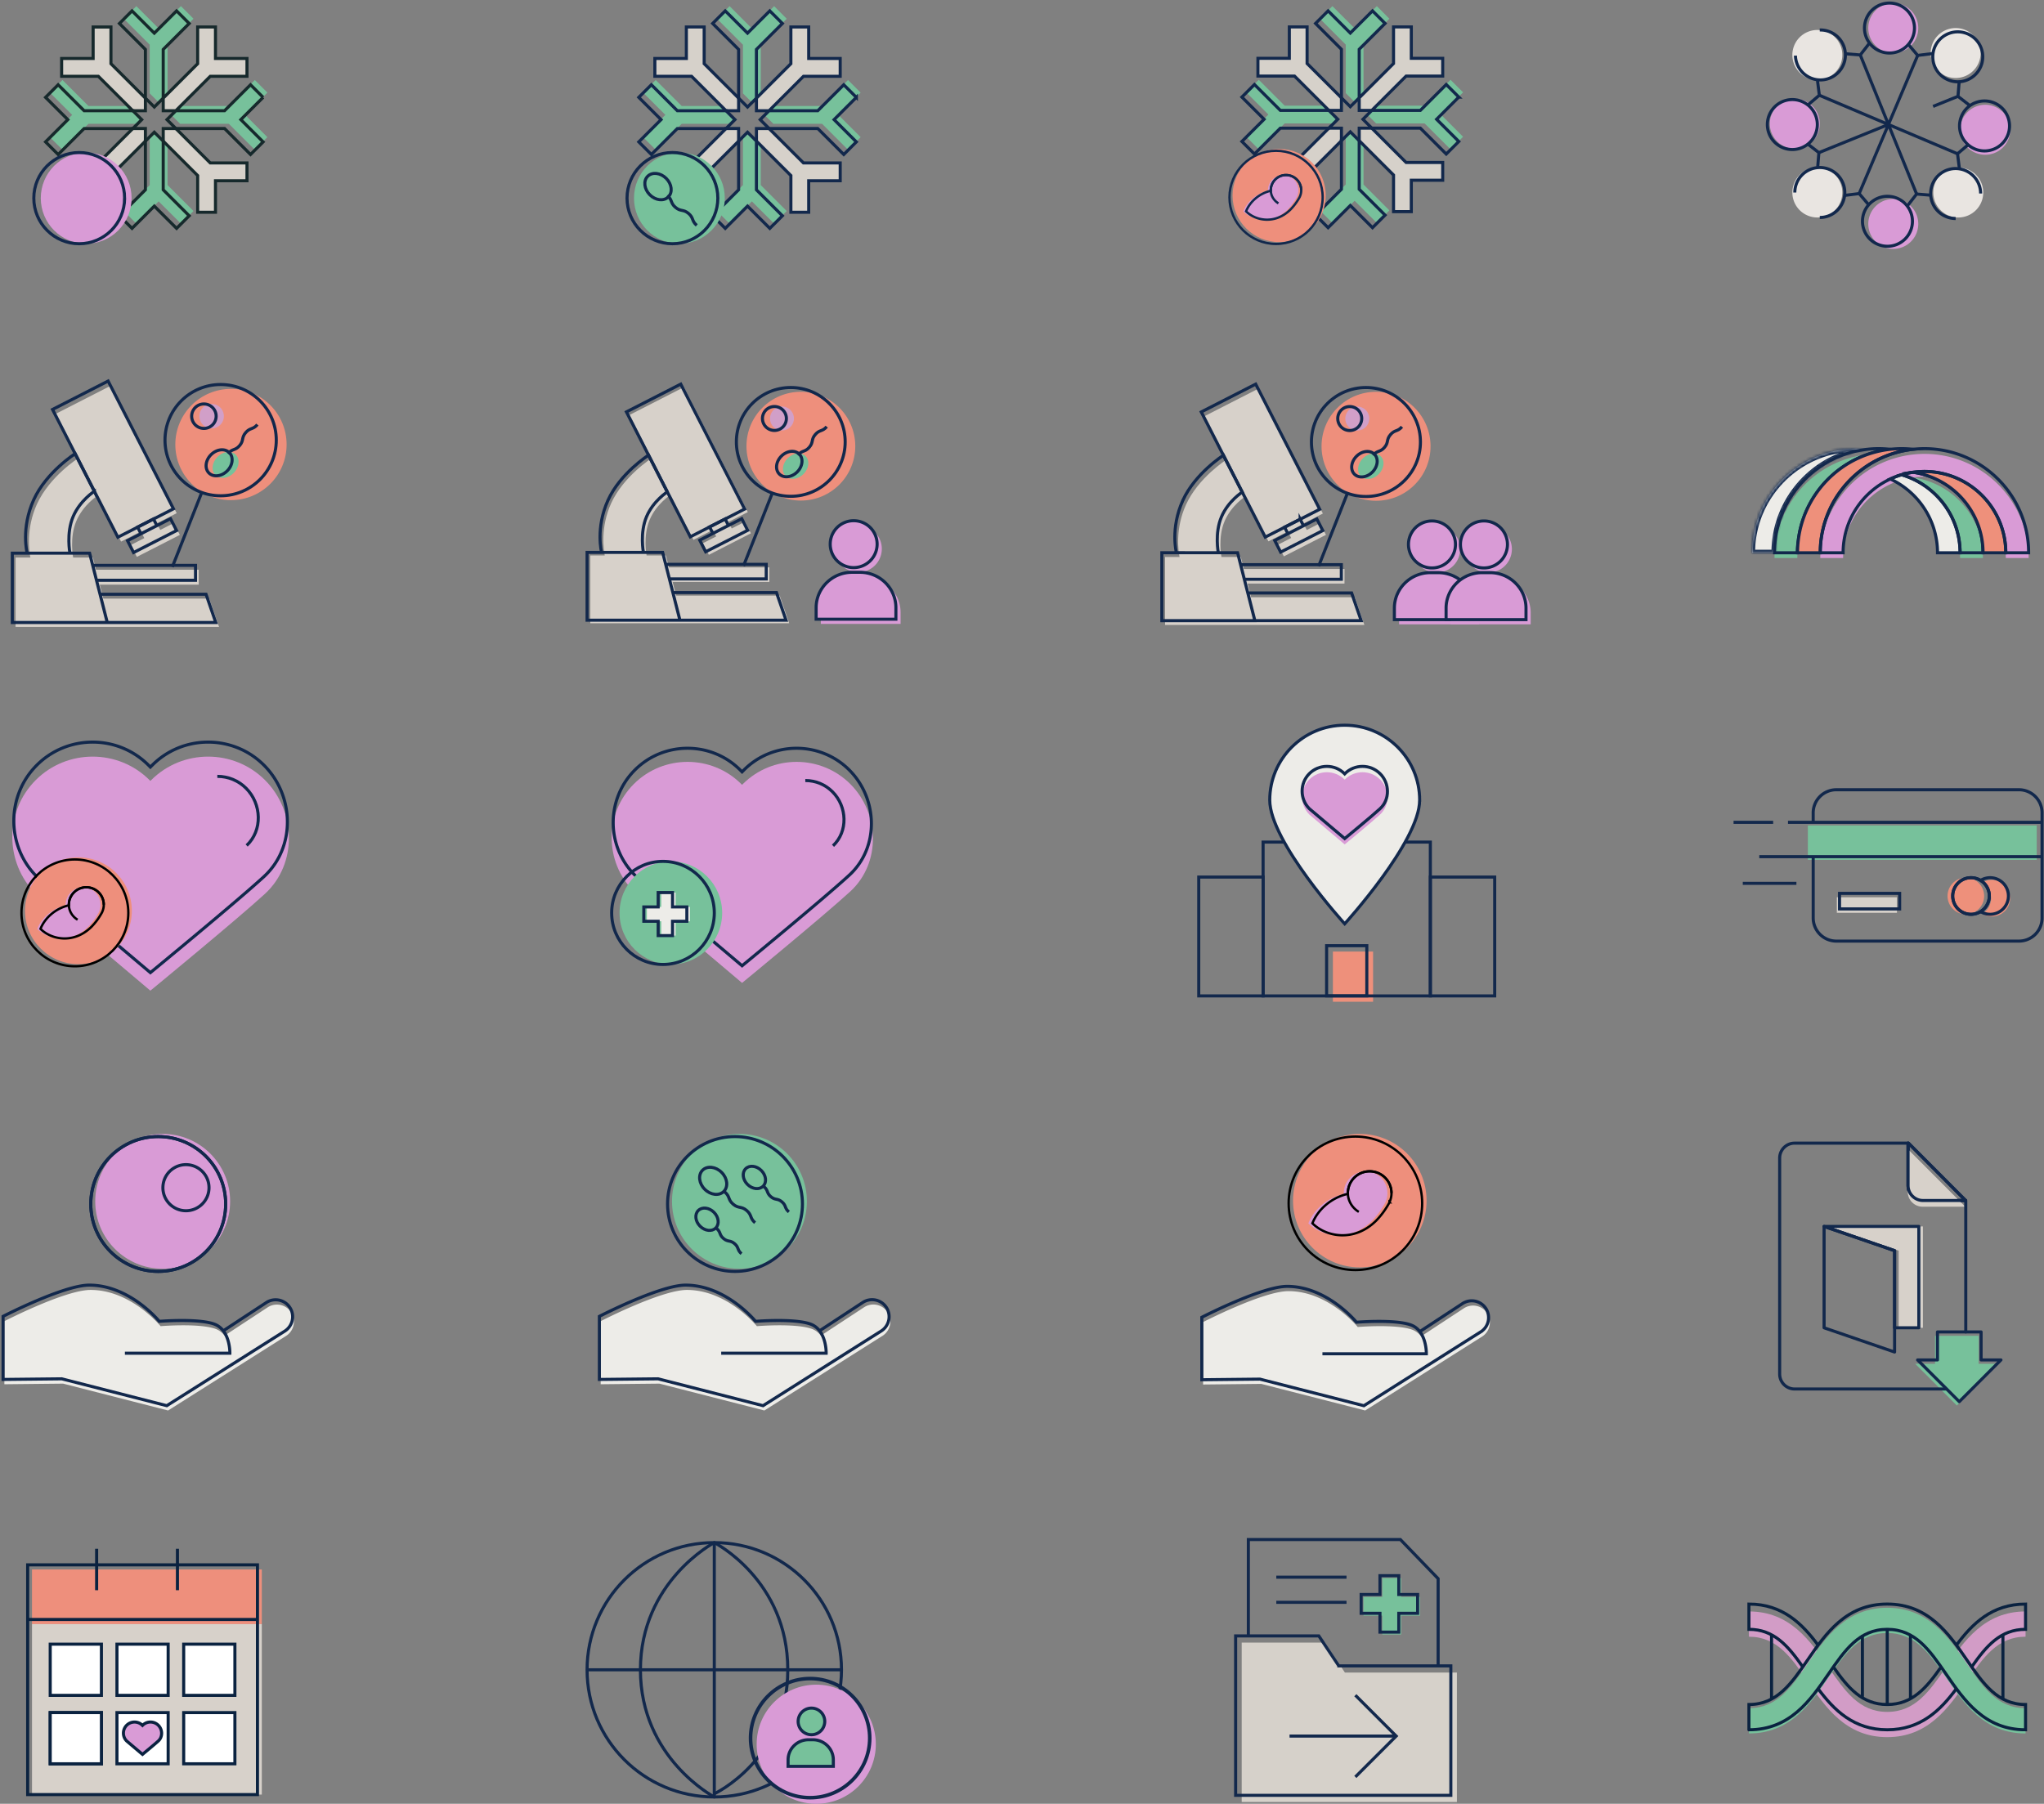 <svg xmlns="http://www.w3.org/2000/svg" width="665" height="587" fill="none">
  <rect width="100%" height="100%" fill="#808080" stroke="none"/>
  <path fill="#EE8F7C" d="M85.18 510.742H10.418v17.775H85.18v-17.775Z"/>
  <path fill="#D7D1CA" d="M85.18 528.516H10.418v55.48H85.18v-55.48Z"/>
  <path fill="#fff" stroke="#0A2240" stroke-miterlimit="10" d="M32.996 535.049h-16.66v16.66h16.66v-16.66ZM54.709 535.049h-16.66v16.66h16.66v-16.66ZM76.422 535.049h-16.66v16.66h16.66v-16.66ZM32.996 557.318h-16.66v16.661h16.66v-16.661Z"/>
  <path fill="#fff" stroke="#0A2240" stroke-miterlimit="10" d="M32.996 557.318h-16.66v16.661h16.66v-16.661ZM54.709 557.318h-16.66v16.661h16.66v-16.661ZM76.422 557.318h-16.66v16.661h16.66v-16.661Z"/>
  <path fill="#D99BD6" stroke="#0A2240" stroke-miterlimit="10" d="M51.507 561.445a3.623 3.623 0 0 0-5.11 0l-.04.038-.038-.038a3.624 3.624 0 0 0-5.11 0 3.624 3.624 0 0 0 0 5.11l5.149 4.354s3.908-3.212 5.15-4.354c1.462-1.345 1.405-3.705 0-5.11Z"/>
  <path stroke="#0A2240" stroke-miterlimit="10" d="M83.762 509.236H9v74.763h74.762v-74.763ZM31.44 504v13.488M57.727 504v13.488M9.436 527.012h74.762"/>
  <path fill="#D7D1CA" d="M68.092 194.807h-34.47l-1.157-4.552h32.197v-4.844h-33.43l-1.011-3.978h-6.423s-1.27-6.494 1.054-11.93c2.253-5.264 6.894-8.203 6.894-8.203l7.651 14.946 6.453-3.299 1.106 2.163-4.405 2.252 1.976 3.864 13.987-7.152-1.975-3.864-4.405 2.252-1.106-2.163L57.481 167l-21.258-41.578-18.084 9.246 7.363 14.401c-.033.02-9.399 5.989-13.487 14.998-3.66 8.066-2.514 15.502-2.138 17.365H5.072V204h66.192l-3.173-9.194.001.001Z"/>
  <path fill="#EE8F7C" d="M75.143 162.758c9.998 0 18.103-8.105 18.103-18.104 0-9.998-8.105-18.103-18.103-18.103-9.999 0-18.104 8.105-18.104 18.103 0 9.999 8.105 18.104 18.104 18.104Z"/>
  <path fill="#D19FC8" d="M68.854 139.416a3.978 3.978 0 1 0 0-7.957 3.978 3.978 0 0 0 0 7.957Z"/>
  <path fill="#75C29B" d="M76.03 153.927c1.83-1.83 2.135-4.493.681-5.947-1.454-1.454-4.116-1.149-5.946.681s-2.135 4.492-.68 5.947c1.453 1.454 4.116 1.149 5.946-.681Z"/>
  <path stroke="#12284C" stroke-miterlimit="10" d="m65.733 160.02-9.669 24.473M71.783 161.336c9.999 0 18.104-8.105 18.104-18.103 0-9.999-8.105-18.104-18.104-18.104-9.998 0-18.103 8.105-18.103 18.104 0 9.998 8.105 18.103 18.103 18.103Z"/>
  <path stroke="#12284C" stroke-miterlimit="10" d="M66.34 139.416a3.978 3.978 0 1 0 0-7.957 3.978 3.978 0 0 0 0 7.957ZM73.92 153.237c1.83-1.83 2.134-4.492.68-5.946-1.454-1.454-4.116-1.15-5.947.681-1.83 1.83-2.134 4.492-.68 5.946 1.454 1.454 4.116 1.149 5.946-.681Z"/>
  <path stroke="#12284C" stroke-miterlimit="10" d="M74.14 147.626c1.443-1.706 2.377-.919 3.82-2.625 1.444-1.705.513-2.494 1.958-4.202 1.445-1.708 2.38-.922 3.825-2.629M35.174 124l-18.084 9.246 21.258 41.579 18.085-9.246L35.174 124Z"/>
  <path stroke="#12284C" stroke-miterlimit="10" d="m49.938 168.88-5.178 2.647 1.106 2.164 5.178-2.647-1.106-2.164ZM55.475 168.791l-13.989 7.152 1.976 3.864 13.988-7.152-1.975-3.864ZM30.697 159.879l-6.244-12.233s-9.393 5.975-13.488 14.999c-4.231 9.325-2.131 17.363-2.131 17.363l13.915.004s-1.27-6.494 1.054-11.93c2.252-5.265 6.894-8.203 6.894-8.203ZM4 202.579v-22.567h25.149l5.74 22.567H4ZM30.182 183.988h33.43v4.843H31.394l-1.212-4.843ZM32.563 193.383H67.03l3.172 9.193H34.902l-2.339-9.193Z"/>
  <path fill="#77C19B" d="M54.508 30.39V14.547l8.445-8.449L58.856 2 51.61 9.245 44.36 2l-4.095 4.098 8.445 8.449V30.39l2.9 2.897 2.898-2.897ZM48.71 44.385v15.842l-8.446 8.448 4.096 4.1 7.247-7.246 7.25 7.245 4.096-4.099-8.446-8.448V47.193L50.2 43.027l-1.49 1.358ZM42.024 34.489H28.777L20.33 26.04l-4.101 4.099 7.247 7.246-7.247 7.248 4.1 4.099 8.448-8.446h15.844l1.489-1.36-4.086-4.438ZM86.999 30.142l-4.1-4.099-8.447 8.448H58.609l-2.898 2.898 2.898 2.898h15.843l8.448 8.448 4.099-4.099-7.248-7.247L87 30.142Z"/>
  <path fill="#D6D1CA" d="M43.203 41.826 32.002 53.03H20.053v5.798h10.25v10.248h5.799V57.128l11.2-11.203v-4.099h-4.099Z"/>
  <path stroke="#16292C" stroke-miterlimit="10" d="M43.203 41.826 32.002 53.03H20.053v5.798h10.25v10.248h5.799V57.128l11.2-11.203v-4.099h-4.099Z"/>
  <path fill="#D6D1CA" d="m53.105 45.925 11.203 11.203v11.945h5.796V58.825h10.25v-5.798H68.408l-11.202-11.2h-4.1v4.098Z"/>
  <path stroke="#16292C" stroke-miterlimit="10" d="m53.105 45.925 11.203 11.203v11.945h5.796V58.825h10.25v-5.798H68.408l-11.202-11.2h-4.1v4.098Z"/>
  <path fill="#D6D1CA" d="M47.302 31.931 36.099 20.728V8.784h-5.798v10.248H20.053v5.799H32l11.203 11.2h4.099V31.93Z"/>
  <path stroke="#16292C" stroke-miterlimit="10" d="M47.302 31.931 36.099 20.728V8.784h-5.798v10.248H20.053v5.799H32l11.203 11.2h4.099V31.93Z"/>
  <path fill="#D6D1CA" d="m57.205 36.03 11.203-11.202h11.944v-5.799H70.104V8.781h-5.797v11.95l-11.202 11.2v4.1h4.1Z"/>
  <path stroke="#16292C" stroke-miterlimit="10" d="m57.205 36.03 11.203-11.202h11.944v-5.799H70.104V8.781h-5.797v11.95l-11.202 11.2v4.1h4.1ZM53.1 31.93V16.089l8.445-8.448L57.45 3.54l-7.247 7.245-7.25-7.245-4.096 4.099 8.445 8.448v15.843l2.9 2.897 2.898-2.897ZM47.301 45.926v15.842l-8.446 8.448 4.097 4.1L50.2 67.07l7.25 7.245 4.096-4.099-8.446-8.448V45.926l-2.9-2.899-2.898 2.899ZM43.21 36.03H27.367l-8.448-8.448-4.099 4.1 7.245 7.246-7.245 7.247 4.099 4.1 8.448-8.447H43.21l2.898-2.9-2.898-2.897ZM85.606 31.68l-4.099-4.098-8.448 8.448H57.217l-2.899 2.898 2.899 2.898h15.842l8.448 8.448 4.1-4.099-7.248-7.247 7.247-7.247Z"/>
  <path fill="#D99BD6" d="M42.81 64.479c0 8.195-6.614 14.838-14.77 14.838-8.154 0-14.77-6.643-14.77-14.838 0-8.196 6.614-14.838 14.77-14.838 8.158 0 14.77 6.642 14.77 14.838Z"/>
  <path stroke="#12284C" stroke-miterlimit="10" d="M40.54 64.479c0 8.195-6.614 14.838-14.769 14.838C17.616 79.317 11 72.674 11 64.479c0-8.196 6.614-14.838 14.771-14.838s14.77 6.642 14.77 14.838Z"/>
  <path fill="#77C19B" d="M247.508 30.39V14.547l8.446-8.448L251.857 2l-7.247 7.245L237.36 2l-4.096 4.099 8.446 8.448V30.39l2.9 2.898 2.898-2.898ZM241.71 44.387V60.23l-8.446 8.448 4.097 4.099 7.247-7.245 7.25 7.245 4.096-4.1-8.446-8.447V47.195L243.2 43.03l-1.49 1.358ZM235.023 34.489h-13.247l-8.448-8.448-4.101 4.099 7.248 7.247-7.248 7.248 4.101 4.098 8.448-8.446h15.844l1.489-1.36-4.086-4.438ZM280 30.142l-4.099-4.099-8.448 8.448H251.61l-2.898 2.898 2.898 2.898h15.843l8.448 8.448L280 44.636l-7.248-7.247L280 30.142Z"/>
  <path fill="#D6D1CA" d="M236.204 41.826 225.001 53.03h-11.948v5.798h10.25v10.248h5.799V57.128l11.2-11.203v-4.099h-4.098Z"/>
  <path stroke="#12284C" stroke-miterlimit="10" d="M236.204 41.826 225.001 53.03h-11.948v5.798h10.25v10.248h5.799V57.128l11.2-11.203v-4.099h-4.098Z"/>
  <path fill="#D6D1CA" d="m246.105 45.925 11.203 11.204v11.945h5.796V58.825h10.251v-5.798h-11.948l-11.203-11.2h-4.099v4.098Z"/>
  <path stroke="#12284C" stroke-miterlimit="10" d="m246.105 45.925 11.203 11.204v11.945h5.796V58.825h10.251v-5.798h-11.948l-11.203-11.2h-4.099v4.098Z"/>
  <path fill="#D6D1CA" d="m240.302 31.932-11.203-11.203V8.783h-5.798v10.248h-10.248v5.799H225l11.203 11.2h4.099v-4.098Z"/>
  <path stroke="#12284C" stroke-miterlimit="10" d="m240.302 31.932-11.203-11.203V8.783h-5.798v10.248h-10.248v5.799H225l11.203 11.2h4.099v-4.098Z"/>
  <path fill="#D6D1CA" d="m250.204 36.03 11.203-11.202h11.945v-5.799h-10.248V8.781h-5.798v11.95l-11.201 11.2v4.1h4.099Z"/>
  <path stroke="#12284C" stroke-miterlimit="10" d="m250.204 36.03 11.203-11.202h11.945v-5.799h-10.248V8.781h-5.798v11.95l-11.201 11.2v4.1h4.099ZM246.099 31.93V16.085l8.446-8.448-4.097-4.099-7.247 7.245-7.249-7.245-4.097 4.099 8.446 8.448V31.93l2.9 2.898 2.898-2.898ZM240.301 45.928V61.77l-8.446 8.448 4.097 4.099 7.247-7.245 7.249 7.245 4.097-4.1-8.446-8.448V45.928l-2.9-2.899-2.898 2.899ZM236.21 36.029h-15.844l-8.448-8.449-4.098 4.1 7.245 7.246-7.245 7.248 4.098 4.099 8.448-8.446h15.844l2.898-2.9-2.898-2.898ZM278.609 31.68l-4.099-4.098-8.448 8.448h-15.843l-2.899 2.898 2.899 2.898h15.843l8.448 8.448 4.099-4.099-7.248-7.247 7.248-7.247Z"/>
  <path fill="#77C19B" d="M235.809 64.479c0 8.195-6.614 14.838-14.769 14.838-8.155 0-14.772-6.643-14.772-14.838 0-8.196 6.614-14.838 14.772-14.838 8.157 0 14.769 6.642 14.769 14.838Z"/>
  <path stroke="#12284C" stroke-miterlimit="10" d="M233.541 64.479c0 8.195-6.615 14.838-14.769 14.838-8.155 0-14.772-6.643-14.772-14.838 0-8.196 6.614-14.838 14.772-14.838 8.157 0 14.769 6.642 14.769 14.838Z"/>
  <path stroke="#12284C" stroke-miterlimit="10" d="M211.411 63.387c1.854 1.855 4.552 2.164 6.026.69 1.473-1.473 1.164-4.171-.69-6.026-1.854-1.854-4.552-2.163-6.026-.69-1.473 1.474-1.165 4.172.69 6.026Z"/>
  <path stroke="#12284C" stroke-miterlimit="10" d="M217.1 63.61c1.728 1.463.931 2.41 2.659 3.872 1.728 1.463 2.528.52 4.258 1.983 1.731 1.465.935 2.412 2.665 3.877"/>
  <path fill="#77C19B" d="M443.608 30.303V14.51l8.419-8.423L447.943 2l-7.225 7.223L433.491 2l-4.084 4.086 8.42 8.423v15.794l2.891 2.889 2.89-2.889ZM437.827 44.256V60.05l-8.42 8.422 4.084 4.087 7.225-7.223 7.228 7.223 4.084-4.087-8.42-8.422V47.056l-4.296-4.154-1.485 1.354ZM431.161 34.389h-13.206l-8.423-8.422-4.088 4.086 7.225 7.225-7.225 7.225 4.088 4.086 8.423-8.42h15.794l1.485-1.355-4.073-4.425ZM476 30.055l-4.086-4.086-8.423 8.422h-15.794l-2.889 2.89 2.889 2.888h15.794l8.423 8.422L476 44.505l-7.225-7.225L476 30.055Z"/>
  <path fill="#D6D1CA" d="m432.338 41.705-11.169 11.169h-11.911v5.78h10.219v10.217h5.781V56.96l11.166-11.169v-4.086h-4.086Z"/>
  <path stroke="#12284C" stroke-miterlimit="10" d="m432.338 41.705-11.169 11.169h-11.911v5.78h10.219v10.217h5.781V56.96l11.166-11.169v-4.086h-4.086Z"/>
  <path fill="#D6D1CA" d="m442.209 45.792 11.169 11.169v11.908h5.778V58.652h10.219v-5.78h-11.911l-11.169-11.167h-4.086v4.087Z"/>
  <path stroke="#12284C" stroke-miterlimit="10" d="m442.209 45.792 11.169 11.169v11.908h5.778V58.652h10.219v-5.78h-11.911l-11.169-11.167h-4.086v4.087Z"/>
  <path fill="#D6D1CA" d="m436.424 31.84-11.169-11.17V8.763h-5.781v10.216h-10.216v5.781h11.911l11.168 11.166h4.087V31.84Z"/>
  <path stroke="#12284C" stroke-miterlimit="10" d="m436.424 31.84-11.169-11.17V8.763h-5.781v10.216h-10.216v5.781h11.911l11.168 11.166h4.087V31.84Z"/>
  <path fill="#D6D1CA" d="m446.295 35.926 11.169-11.169h11.908v-5.78h-10.216V8.76h-5.78v11.913L442.209 31.84v4.087h4.086Z"/>
  <path stroke="#12284C" stroke-miterlimit="10" d="m446.295 35.926 11.169-11.169h11.908v-5.78h-10.216V8.76h-5.78v11.913L442.209 31.84v4.087h4.086ZM442.203 31.838V16.044l8.42-8.423-4.084-4.086-7.225 7.223-7.227-7.223-4.085 4.086 8.421 8.423v15.794l2.891 2.89 2.889-2.89ZM436.423 45.792v15.794l-8.421 8.422 4.085 4.087 7.224-7.223 7.228 7.223 4.084-4.087-8.42-8.422V45.792l-2.892-2.89-2.888 2.89ZM432.344 35.925h-15.795l-8.422-8.423-4.086 4.087 7.223 7.224-7.223 7.225 4.086 4.087 8.422-8.42h15.795l2.889-2.892-2.889-2.888ZM474.613 31.59l-4.087-4.086-8.422 8.422H446.31l-2.89 2.89 2.89 2.888h15.794l8.422 8.422 4.087-4.086-7.226-7.224 7.226-7.226Z"/>
  <path fill="#EE8F7C" d="M401 63.627c0-8.37 6.786-15.156 15.157-15.156s15.161 6.786 15.161 15.156c0 8.371-6.786 15.157-15.161 15.157S401 71.998 401 63.627Z"/>
  <path stroke="#12284C" stroke-miterlimit="10" stroke-width=".76" d="M400 64.227c0-8.37 6.786-15.157 15.157-15.157 8.37 0 15.161 6.786 15.161 15.157 0 8.37-6.786 15.157-15.161 15.157-8.376 0-15.157-6.786-15.157-15.157Z"/>
  <path fill="#D99BD6" d="M422.424 61.915a4.946 4.946 0 0 0-7.304-4.35 4.934 4.934 0 0 0-.788.531 4.912 4.912 0 0 0-1.414 1.883 4.946 4.946 0 0 0-.396 1.918c0 .063.009.13.009.194-3.738.85-6.8 3.52-8.056 6.686 3.026 3.049 9.407 4.382 14.432-.558a18.202 18.202 0 0 0 2.841-3.796c.045-.077.09-.153.131-.23.027-.054.058-.103.085-.157h-.009a4.943 4.943 0 0 0 .473-2.108l-.004-.013Z"/>
  <path stroke="#12284C" stroke-miterlimit="10" stroke-width=".76" d="M422.888 64.02h-.009a4.95 4.95 0 0 0-4.481-7.056 4.943 4.943 0 0 0-4.953 4.922c0 .063.009.127.009.194-3.737.851-6.799 3.521-8.056 6.687 3.026 3.048 9.407 4.381 14.432-.558a18.203 18.203 0 0 0 2.841-3.796c.045-.077.09-.153.131-.23.027-.054.059-.104.086-.158v-.004Z"/>
  <path stroke="#12284C" stroke-miterlimit="10" stroke-width=".76" d="M415.926 66.17c-1.472-.879-2.49-2.495-2.481-4.287a4.949 4.949 0 0 1 4.953-4.922 4.955 4.955 0 0 1 4.953 4.949"/>
  <path fill="#D7D1CA" d="M253.664 193.827h-33.701l-1.132-4.45h31.479v-4.736h-32.684l-.989-3.889h-6.28s-1.242-6.349 1.031-11.664c2.202-5.147 6.74-8.02 6.74-8.02l7.481 14.612 6.309-3.225 1.081 2.115-4.307 2.202 1.932 3.778 13.676-6.993-1.932-3.778-4.307 2.202-1.081-2.115 6.309-3.226-20.784-40.651-17.681 9.04 7.199 14.08c-.032.02-9.189 5.856-13.186 14.664-3.578 7.886-2.459 15.156-2.091 16.978h-4.697v22.065h64.716l-3.102-8.989h.001Z"/>
  <path fill="#EE8F7C" d="M260.557 162.895c9.776 0 17.701-7.924 17.701-17.7 0-9.775-7.925-17.7-17.701-17.7-9.775 0-17.7 7.925-17.7 17.7 0 9.776 7.925 17.7 17.7 17.7Z"/>
  <path fill="#D19FC8" d="M254.408 140.074a3.89 3.89 0 1 0-.001-7.781 3.89 3.89 0 0 0 .001 7.781Z"/>
  <path fill="#75C29B" d="M261.425 154.259c1.79-1.789 2.088-4.392.666-5.814-1.422-1.421-4.025-1.123-5.814.666-1.789 1.789-2.087 4.392-.666 5.814 1.422 1.422 4.025 1.124 5.814-.666Z"/>
  <path stroke="#12284C" stroke-miterlimit="10" d="m251.358 160.216-9.454 23.928M257.274 161.507c9.776 0 17.7-7.925 17.7-17.701 0-9.775-7.924-17.7-17.7-17.7-9.775 0-17.7 7.925-17.7 17.7 0 9.776 7.925 17.701 17.7 17.701Z"/>
  <path stroke="#12284C" stroke-miterlimit="10" d="M251.953 140.074a3.89 3.89 0 1 0-.001-7.781 3.89 3.89 0 0 0 .001 7.781ZM259.361 153.587c1.789-1.789 2.087-4.392.665-5.814-1.421-1.421-4.024-1.123-5.814.666-1.789 1.789-2.087 4.392-.665 5.814 1.422 1.422 4.025 1.124 5.814-.666Z"/>
  <path stroke="#12284C" stroke-miterlimit="10" d="M259.579 148.099c1.411-1.667 2.324-.898 3.736-2.565 1.411-1.668.5-2.439 1.913-4.109s2.326-.902 3.74-2.571M221.478 125l-17.681 9.04 20.785 40.652 17.681-9.04L221.478 125Z"/>
  <path stroke="#12284C" stroke-miterlimit="10" d="m235.916 168.881-5.062 2.589 1.081 2.115 5.063-2.588-1.082-2.116ZM241.327 168.795l-13.677 6.993 1.932 3.778 13.677-6.993-1.932-3.778ZM217.102 160.08l-6.104-11.96s-9.184 5.842-13.188 14.665c-4.137 9.117-2.084 16.976-2.084 16.976l13.605.003s-1.242-6.349 1.031-11.664c2.202-5.147 6.74-8.02 6.74-8.02ZM191 201.828v-22.063h24.588l5.612 22.063H191ZM216.6 183.653h32.685v4.735h-31.5l-1.185-4.735ZM218.926 192.837h33.7l3.102 8.988h-34.516l-2.286-8.988Z"/>
  <path fill="#D99BD6" d="M279.261 186.238a7.632 7.632 0 1 0 0-15.264 7.632 7.632 0 0 0 0 15.264ZM278.766 187.765h2.519c6.466 0 11.715 5.169 11.715 11.536v3.728h-25.949v-3.728c0-6.367 5.249-11.536 11.714-11.536h.001Z"/>
  <path fill="#D99BD6" stroke="#12284C" stroke-miterlimit="10" d="M277.734 184.71a7.632 7.632 0 1 0 0-15.264 7.632 7.632 0 0 0 0 15.264ZM277.238 186.237h2.52c6.466 0 11.714 5.17 11.714 11.536v3.728h-25.949v-3.728c0-6.367 5.25-11.536 11.715-11.536Z"/>
  <path fill="#D7D1CA" d="M440.78 194.357h-33.763l-1.134-4.459h31.537v-4.744h-32.744l-.992-3.897h-6.291s-1.244-6.361 1.033-11.686c2.206-5.156 6.752-8.034 6.752-8.034l7.495 14.639 6.321-3.232 1.083 2.119-4.315 2.206 1.935 3.785 13.702-7.005-1.935-3.785-4.315 2.206-1.083-2.12 6.32-3.231-20.823-40.726-17.713 9.056 7.212 14.106c-.032.02-9.206 5.867-13.21 14.691-3.586 7.901-2.464 15.185-2.095 17.01h-4.706v22.106h64.836l-3.108-9.006.001.001Z"/>
  <path fill="#EE8F7C" d="M447.686 162.964c9.794 0 17.733-7.939 17.733-17.733s-7.939-17.733-17.733-17.733-17.733 7.939-17.733 17.733 7.939 17.733 17.733 17.733Z"/>
  <path fill="#D19FC8" d="M441.526 140.101a3.897 3.897 0 1 0 0-7.793 3.897 3.897 0 0 0 0 7.793Z"/>
  <path fill="#75C29B" d="M448.556 154.313c1.793-1.793 2.091-4.401.667-5.825-1.424-1.425-4.032-1.126-5.825.667-1.792 1.792-2.091 4.4-.667 5.824 1.425 1.425 4.033 1.126 5.825-.666Z"/>
  <path stroke="#12284C" stroke-miterlimit="10" d="m438.469 160.281-9.471 23.973M444.397 161.573c9.794 0 17.733-7.939 17.733-17.733 0-9.793-7.939-17.733-17.733-17.733s-17.733 7.94-17.733 17.733c0 9.794 7.939 17.733 17.733 17.733Z"/>
  <path stroke="#12284C" stroke-miterlimit="10" d="M439.065 140.101a3.898 3.898 0 1 0 0-7.795 3.898 3.898 0 0 0 0 7.795ZM446.488 153.639c1.792-1.793 2.091-4.401.667-5.825-1.425-1.424-4.033-1.126-5.825.667-1.793 1.792-2.091 4.4-.667 5.825 1.424 1.424 4.032 1.125 5.825-.667Z"/>
  <path stroke="#12284C" stroke-miterlimit="10" d="M446.705 148.141c1.414-1.67 2.329-.9 3.743-2.57 1.414-1.671.501-2.443 1.917-4.116 1.415-1.674 2.33-.904 3.747-2.576M408.534 125.001l-17.714 9.057 20.824 40.727 17.714-9.057-20.824-40.727Z"/>
  <path stroke="#12284C" stroke-miterlimit="10" d="m422.998 168.962-5.072 2.594 1.084 2.119 5.071-2.593-1.083-2.12ZM428.421 168.876l-13.702 7.006 1.935 3.785 13.702-7.006-1.935-3.785ZM404.15 160.145l-6.115-11.982s-9.201 5.853-13.212 14.692c-4.145 9.134-2.088 17.007-2.088 17.007l13.63.004s-1.244-6.361 1.033-11.686c2.206-5.157 6.752-8.035 6.752-8.035ZM378 201.971v-22.105h24.634l5.622 22.105H378ZM403.646 183.761h32.746v4.743h-31.558l-1.188-4.743ZM405.977 192.964h33.762l3.108 9.005h-34.58l-2.29-9.005Z"/>
  <path fill="#D99BD6" d="M467.412 186.351a7.646 7.646 0 1 0 0-15.292 7.646 7.646 0 1 0 0 15.292ZM466.916 187.881h2.525c6.477 0 11.736 5.179 11.736 11.557v3.735H455.18v-3.735c0-6.379 5.259-11.557 11.736-11.557Z"/>
  <path fill="#D99BD6" stroke="#12284C" stroke-miterlimit="10" d="M465.883 184.822a7.646 7.646 0 1 0 0-15.293 7.646 7.646 0 0 0 0 15.293ZM465.387 186.352h2.525c6.477 0 11.736 5.179 11.736 11.557v3.735H453.65v-3.735c0-6.379 5.259-11.557 11.736-11.557h.001Z"/>
  <path fill="#D99BD6" d="M484.234 186.349a7.646 7.646 0 1 0 0-15.292 7.646 7.646 0 1 0 0 15.292ZM483.738 187.879h2.525c6.478 0 11.736 5.179 11.736 11.557v3.735h-25.997v-3.735c0-6.379 5.259-11.557 11.736-11.557Z"/>
  <path fill="#D99BD6" stroke="#12284C" stroke-miterlimit="10" d="M482.707 184.82a7.647 7.647 0 1 0-.001-15.293 7.647 7.647 0 0 0 .001 15.293ZM482.211 186.35h2.525c6.477 0 11.736 5.179 11.736 11.557v3.735h-25.997v-3.735c0-6.379 5.259-11.557 11.736-11.557Z"/>
  <path fill="#EE8F7C" d="M420.679 390.721c0-11.996 9.725-21.721 21.721-21.721s21.727 9.725 21.727 21.721-9.725 21.72-21.727 21.72-21.721-9.724-21.721-21.72Z"/>
  <path stroke="#000" stroke-miterlimit="10" stroke-width=".76" d="M419.248 391.58c0-11.996 9.724-21.721 21.72-21.721 11.996 0 21.727 9.725 21.727 21.721s-9.724 21.72-21.727 21.72c-12.002 0-21.72-9.724-21.72-21.72Z"/>
  <path fill="#D99BD6" d="M451.383 388.269c0-.491-.051-.968-.142-1.426a7.093 7.093 0 0 0-4.188-5.104 7.022 7.022 0 0 0-2.762-.555 7.094 7.094 0 0 0-3.374.851c-.4.22-.781.471-1.13.762a7.059 7.059 0 0 0-2.026 2.697 7.114 7.114 0 0 0-.568 2.749c0 .09.013.187.013.278-5.356 1.219-9.744 5.046-11.544 9.582 4.336 4.369 13.48 6.279 20.681-.8a26.046 26.046 0 0 0 4.072-5.44c.065-.11.129-.219.187-.329.039-.077.084-.148.123-.226h-.013a7.095 7.095 0 0 0 .678-3.02l-.007-.019Z"/>
  <path stroke="#000" stroke-miterlimit="10" stroke-width=".76" d="M452.049 391.284h-.013a7.084 7.084 0 0 0 .678-3.02 7.093 7.093 0 0 0-7.098-7.092 7.085 7.085 0 0 0-7.099 7.053c0 .09.013.181.013.277-5.356 1.22-9.744 5.047-11.544 9.583 4.336 4.369 13.48 6.279 20.682-.8a26.115 26.115 0 0 0 4.072-5.44c.064-.11.129-.219.187-.329.038-.078.084-.149.122-.226v-.006Z"/>
  <path stroke="#000" stroke-miterlimit="10" stroke-width=".76" d="M442.073 394.364c-2.11-1.258-3.568-3.575-3.556-6.143a7.093 7.093 0 0 1 7.099-7.053c3.91 0 7.098 3.175 7.098 7.092"/>
  <path fill="#EDECE8" d="M430.662 442.099h33.807s.201-7.647-5.232-9.458c-5.433-1.81-17.507-.805-17.507-.805s-9.457-11.672-22.538-11.672c-8.251 0-27.77 10.062-27.77 10.062v20.322l18.916-.199 33.807 8.652 38.025-24.035a5.474 5.474 0 0 0 1.698-7.562 5.475 5.475 0 0 0-7.629-1.644l-13.891 9.121"/>
  <path stroke="#12284C" stroke-miterlimit="10" d="M430.24 440.548h33.807s.201-7.647-5.232-9.457c-5.432-1.811-17.507-.806-17.507-.806s-9.457-11.672-22.538-11.672c-8.251 0-27.77 10.062-27.77 10.062v20.322l18.917-.199 33.807 8.652 38.024-24.035a5.474 5.474 0 0 0 1.698-7.562 5.475 5.475 0 0 0-7.629-1.644l-13.891 9.121"/>
  <path fill="#D99BD6" d="M30.98 390.94c0-12.117 9.823-21.94 21.94-21.94 12.118 0 21.948 9.823 21.948 21.94 0 12.118-9.823 21.941-21.947 21.941-12.124 0-21.94-9.823-21.94-21.941Z"/>
  <path stroke="#12284C" stroke-miterlimit="10" d="M29.533 391.807c0-12.117 9.823-21.94 21.94-21.94 12.118 0 21.947 9.823 21.947 21.94 0 12.118-9.823 21.941-21.947 21.941-12.123 0-21.94-9.823-21.94-21.941Z"/>
  <path stroke="#12284C" stroke-miterlimit="10" d="M29.533 391.807c0-12.117 9.823-21.94 21.94-21.94 12.118 0 21.947 9.823 21.947 21.94 0 12.118-9.823 21.941-21.947 21.941-12.123 0-21.94-9.823-21.94-21.941Z"/>
  <path stroke="#12284C" stroke-miterlimit="10" d="M53 386.5a7.5 7.5 0 1 1 15 0 7.5 7.5 0 0 1-7.501 7.5A7.498 7.498 0 0 1 53 386.5Z"/>
  <path fill="#EDECE8" d="M41.065 441.93h34.149s.203-7.724-5.285-9.553c-5.487-1.829-17.684-.813-17.684-.813s-9.552-11.791-22.766-11.791c-8.334 0-28.051 10.164-28.051 10.164v20.528l19.108-.201 34.149 8.74 38.41-24.279a5.531 5.531 0 1 0-5.992-9.299l-14.032 9.213"/>
  <path stroke="#12284C" stroke-miterlimit="10" d="M40.637 440.366h34.149s.203-7.725-5.285-9.554c-5.487-1.828-17.684-.813-17.684-.813s-9.552-11.79-22.766-11.79C20.717 418.209 1 428.372 1 428.372V448.9l19.108-.201 34.149 8.74 38.41-24.278a5.531 5.531 0 1 0-5.992-9.3l-14.031 9.214"/>
  <path fill="#77C19B" d="M218.633 390.94c0-12.117 9.823-21.94 21.94-21.94s21.947 9.823 21.947 21.94c0 12.118-9.823 21.941-21.947 21.941-12.124 0-21.94-9.823-21.94-21.941Z"/>
  <path stroke="#12284C" stroke-miterlimit="10" d="M217.186 391.807c0-12.117 9.822-21.94 21.94-21.94 12.117 0 21.947 9.823 21.947 21.94 0 12.118-9.823 21.941-21.947 21.941-12.124 0-21.94-9.823-21.94-21.941Z"/>
  <path stroke="#12284C" stroke-miterlimit="10" d="M229.281 387.013c1.908 1.908 4.684 2.226 6.201.71 1.516-1.517 1.198-4.293-.71-6.201-1.909-1.909-4.685-2.226-6.201-.71s-1.199 4.292.71 6.201ZM235.798 387.889c1.779 1.506.958 2.48 2.737 3.985 1.778 1.505 2.601.534 4.382 2.041 1.781 1.506.961 2.481 2.742 3.989M243.176 385.428c1.571 1.57 3.855 1.832 5.103.584 1.248-1.248.986-3.532-.584-5.102-1.57-1.571-3.855-1.832-5.103-.584-1.247 1.247-.986 3.532.584 5.102ZM227.762 399.03c1.571 1.57 3.855 1.831 5.103.584 1.248-1.248.986-3.533-.584-5.103-1.571-1.57-3.855-1.832-5.103-.584-1.247 1.248-.986 3.532.584 5.103ZM248.54 386.15c1.464 1.239.788 2.04 2.252 3.279 1.463 1.238 2.14.439 3.605 1.679 1.466 1.24.792 2.042 2.257 3.282M233.126 399.75c1.463 1.238.788 2.04 2.252 3.278 1.463 1.239 2.14.439 3.605 1.679 1.466 1.24.792 2.042 2.257 3.283"/>
  <path fill="#EDECE8" d="M235.065 441.93h34.149s.203-7.724-5.285-9.553c-5.488-1.829-17.684-.813-17.684-.813s-9.552-11.791-22.766-11.791c-8.335 0-28.051 10.164-28.051 10.164v20.528l19.108-.201 34.149 8.74 38.409-24.279a5.53 5.53 0 0 0 1.715-7.639 5.53 5.53 0 0 0-7.706-1.66l-14.032 9.213"/>
  <path stroke="#12284C" stroke-miterlimit="10" d="M234.637 440.366h34.149s.203-7.725-5.285-9.554c-5.487-1.828-17.684-.813-17.684-.813s-9.552-11.79-22.766-11.79c-8.334 0-28.051 10.163-28.051 10.163V448.9l19.108-.201 34.149 8.74 38.41-24.278a5.532 5.532 0 1 0-5.992-9.3l-14.031 9.214"/>
  <path fill="#D99BD6" d="M86.209 253.852c-10.177-10.178-26.832-10.178-37.009 0l-.279.279-.279-.279c-10.177-10.178-26.832-10.178-37.009 0-10.177 10.177-10.177 26.831 0 37.009l37.289 31.522s28.304-23.259 37.288-31.522c10.594-9.743 10.177-26.832 0-37.009h-.001Z"/>
  <path stroke="#12284C" stroke-miterlimit="10" d="M70.705 252.646c3.552 0 6.876 1.376 9.361 3.87 5.098 5.125 5.42 13.689.18 18.623"/>
  <path stroke="#12284C" d="M49.554 248.986c9.982-9.982 26.32-9.982 36.302 0 9.996 9.996 10.38 26.756.015 36.288-4.481 4.122-13.794 11.994-21.995 18.844a2910.282 2910.282 0 0 1-10.71 8.898l-3.328 2.748-.912.75-36.955-31.241c-9.967-9.983-9.962-26.31.015-36.287 9.982-9.982 26.32-9.982 36.303 0l.278.28.354.353.633-.633Z"/>
  <path fill="#EE8F7C" d="M8.13 296.38c0-9.599 7.782-17.38 17.381-17.38s17.385 7.781 17.385 17.38-7.78 17.38-17.385 17.38c-9.604 0-17.38-7.781-17.38-17.38Z"/>
  <path stroke="#000" stroke-miterlimit="10" stroke-width=".76" d="M6.984 297.068c0-9.599 7.782-17.38 17.38-17.38 9.6 0 17.386 7.781 17.386 17.38s-7.781 17.38-17.385 17.38c-9.604 0-17.38-7.781-17.38-17.38Z"/>
  <path fill="#D99BD6" d="M32.699 294.418c0-.393-.042-.775-.114-1.142a5.676 5.676 0 0 0-3.351-4.084 5.633 5.633 0 0 0-2.21-.444 5.676 5.676 0 0 0-5.68 5.649c0 .072.01.15.01.222-4.285.976-7.796 4.038-9.237 7.668 3.47 3.495 10.787 5.024 16.549-.641a20.849 20.849 0 0 0 3.258-4.352c.052-.088.104-.176.15-.264.03-.062.067-.119.098-.18h-.01a5.678 5.678 0 0 0 .542-2.417l-.005-.015Z"/>
  <path stroke="#000" stroke-miterlimit="10" stroke-width=".76" d="M33.23 296.831h-.01a5.67 5.67 0 0 0-5.137-8.091 5.67 5.67 0 0 0-5.68 5.644c0 .072.01.144.01.222-4.285.976-7.797 4.038-9.237 7.668 3.47 3.495 10.786 5.024 16.549-.641a20.849 20.849 0 0 0 3.258-4.352c.051-.088.103-.176.15-.264.03-.062.067-.119.098-.18v-.006Z"/>
  <path stroke="#000" stroke-miterlimit="10" stroke-width=".76" d="M25.247 299.296c-1.688-1.007-2.855-2.861-2.845-4.916a5.676 5.676 0 0 1 5.68-5.644c3.13 0 5.68 2.541 5.68 5.675"/>
  <path fill="#D99BD6" d="M276.642 255.139c-9.612-9.612-25.341-9.612-34.953 0l-.264.263-.263-.263c-9.612-9.612-25.341-9.612-34.953 0-9.612 9.612-9.612 25.341 0 34.953l35.217 29.771s26.732-21.967 35.217-29.771c10.005-9.202 9.612-25.341 0-34.953h-.001Z"/>
  <path stroke="#12284C" stroke-miterlimit="10" d="M262 254c3.355 0 6.494 1.299 8.841 3.655 4.815 4.84 5.119 12.928.17 17.588"/>
  <path stroke="#12284C" d="M242.042 250.562c9.417-9.416 24.829-9.416 34.246 0 9.431 9.431 9.793 25.241.017 34.232-4.232 3.892-13.027 11.327-20.773 17.797a2683.186 2683.186 0 0 1-14.101 11.691l-34.884-29.489c-9.401-9.418-9.396-24.819.015-34.231 9.417-9.416 24.83-9.416 34.247 0l.617.618.353-.354.263-.264Z"/>
  <path fill="#77C19B" d="M234.957 297.082c0 9.264-7.477 16.773-16.695 16.773s-16.698-7.509-16.698-16.773 7.477-16.773 16.698-16.773 16.695 7.509 16.695 16.773Z"/>
  <path stroke="#12284C" stroke-miterlimit="10" d="M232.393 297.082c0 9.264-7.477 16.773-16.695 16.773-9.219 0-16.698-7.509-16.698-16.773s7.477-16.773 16.698-16.773 16.695 7.509 16.695 16.773Z"/>
  <path fill="#EDECE8" d="M219.801 295.131v-4.67h-4.67v4.67h-4.67v4.67h4.67v4.66h4.67v-4.66h4.66v-4.67h-4.66Z"/>
  <path stroke="#12284C" stroke-miterlimit="10" d="M218.801 295.131v-4.67h-4.67v4.67h-4.67v4.67h4.67v4.66h4.67v-4.66h4.66v-4.67h-4.66ZM232.387 584.773c22.857 0 41.386-18.529 41.386-41.386 0-22.858-18.529-41.387-41.386-41.387C209.529 502 191 520.529 191 543.387c0 22.857 18.529 41.386 41.387 41.386Z"/>
  <path stroke="#12284C" stroke-linejoin="round" d="M232.388 502v82.773s-24.029-12.596-24.029-41.386c0-28.791 24.029-41.387 24.029-41.387Z"/>
  <path stroke="#12284C" stroke-miterlimit="10" d="M273.773 543.387H191"/>
  <path stroke="#12284C" stroke-linejoin="round" d="M232.391 583.739s23.909-11.124 23.909-40.352c0-29.229-23.909-41.387-23.909-41.387"/>
  <path fill="#D99BD6" d="M265.558 587c10.706 0 19.386-8.679 19.386-19.386 0-10.706-8.68-19.385-19.386-19.385-10.707 0-19.386 8.679-19.386 19.385 0 10.707 8.679 19.386 19.386 19.386Z"/>
  <path fill="#77C19B" d="M264.001 564.516a4.329 4.329 0 1 0 0-8.658 4.329 4.329 0 0 0 0 8.658ZM263.044 566.152h1.429c3.668 0 6.645 2.933 6.645 6.544v2.115h-14.72v-2.115c0-3.612 2.978-6.544 6.645-6.544h.001Z"/>
  <path stroke="#12284C" stroke-miterlimit="10" d="M264.001 564.516a4.329 4.329 0 1 0 0-8.658 4.329 4.329 0 0 0 0 8.658ZM263.044 566.152h1.429c3.668 0 6.645 2.933 6.645 6.544v2.115h-14.72v-2.115c0-3.612 2.978-6.544 6.645-6.544h.001Z"/>
  <path stroke="#12284C" stroke-miterlimit="10" stroke-width="1.16" d="M263.573 585.012c10.707 0 19.386-8.679 19.386-19.386 0-10.706-8.679-19.386-19.386-19.386-10.706 0-19.385 8.68-19.385 19.386 0 10.707 8.679 19.386 19.385 19.386Z"/>
  <path fill="#EDECE8" d="M461.867 260.383c0 13.46-24.383 40.243-24.383 40.243s-24.382-26.783-24.382-40.243S424.024 236 437.493 236c13.469 0 24.383 10.913 24.383 24.383h-.009Z"/>
  <path fill="#EE907B" d="M446.726 309.666h-13.078V326h13.078v-16.334Z"/>
  <path stroke="#12284C" stroke-miterlimit="10" d="M461.867 260.383c0 13.46-24.383 40.243-24.383 40.243s-24.382-26.783-24.382-40.243S424.024 236 437.493 236c13.469 0 24.383 10.913 24.383 24.383h-.009Z"/>
  <path fill="#D99BD6" d="M448.977 253.652c-3.137-3.138-8.276-3.138-11.414 0l-.081.082-.082-.082c-3.138-3.138-8.276-3.138-11.414 0s-3.138 8.276 0 11.414l11.505 9.722s8.73-7.176 11.504-9.722c3.265-3.001 3.138-8.276 0-11.414h-.018Z"/>
  <path stroke="#12284C" stroke-miterlimit="10" d="M448.977 251.752c-3.137-3.138-8.276-3.138-11.414 0l-.081.082-.082-.082c-3.138-3.138-8.276-3.138-11.414 0-3.138 3.137-3.138 8.276 0 11.413l11.505 9.722s8.73-7.175 11.504-9.722c3.265-3.001 3.138-8.276 0-11.413h-.018ZM457.238 274.033h8.112v50.057h-54.412v-50.057h6.83"/>
  <path stroke="#12284C" stroke-miterlimit="10" d="M444.68 307.748h-13.078v16.334h13.078v-16.334ZM410.936 285.42H390v38.67h20.936v-38.67ZM486.287 285.42h-20.935v38.67h20.935v-38.67Z"/>
  <path fill="#77C19B" d="M455.852 519.653v-6.126h-6.125v6.126h-6.125v6.117h6.125v6.126h6.125v-6.126h6.126v-6.117h-6.126Z"/>
  <path fill="#D6D1CA" d="M473.996 544.283h-36.445l-6.509-9.756h-27.065v51.874h70.019v-42.118Z"/>
  <path stroke="#12284C" stroke-miterlimit="10" d="M415.234 513.25h22.844M415.234 521.426h22.844M440.953 551.664l13.295 13.295-13.295 13.294"/>
  <path stroke="#12284C" stroke-miterlimit="10" d="M435.574 542.119h36.446v42.118H402v-51.874h27.065l6.509 9.756Z"/>
  <path stroke="#12284C" stroke-miterlimit="10" d="M406.141 532.364V501h49.463l12.282 12.734v28.386M453.639 564.957h-34.1"/>
  <path stroke="#12284C" stroke-miterlimit="10" d="M455.087 518.885v-6.125h-6.126v6.125h-6.125v6.118h6.125v6.125h6.126v-6.125h6.125v-6.118h-6.125Z"/>
  <path fill="#D99BD6" d="M615.964 81a8.128 8.128 0 1 0 .001-16.258A8.128 8.128 0 0 0 615.964 81ZM645.771 50.36a8.13 8.13 0 1 0 0-16.258 8.13 8.13 0 0 0 0 16.259ZM615.964 17.257A8.128 8.128 0 1 0 615.965 1a8.128 8.128 0 0 0-.001 16.257ZM583.929 48.394a8.128 8.128 0 1 0 .001-16.257 8.128 8.128 0 0 0-.001 16.257Z"/>
  <path fill="#E9E5E1" d="M591.257 70.773a8.128 8.128 0 1 0 .001-16.257 8.128 8.128 0 0 0-.001 16.257ZM591.257 26.013a8.128 8.128 0 1 0 .001-16.257 8.128 8.128 0 0 0-.001 16.257ZM636.254 25.386a8.128 8.128 0 0 0 8.128-8.129 8.128 8.128 0 1 0-8.128 8.129ZM637.017 70.773a8.13 8.13 0 1 0 0-16.259 8.13 8.13 0 0 0 0 16.259Z"/>
  <path stroke="#12284C" stroke-miterlimit="10" d="M636.945 26.616a8.128 8.128 0 0 0 8.128-8.128 8.128 8.128 0 1 0-16.257 0 8.13 8.13 0 0 0 8.129 8.128ZM614.601 17.257a8.13 8.13 0 1 0 0-16.258 8.13 8.13 0 0 0 0 16.258ZM592.04 9.759a8.129 8.129 0 1 1-7.907 8.344M583.129 48.66a8.128 8.128 0 0 0 8.128-8.13 8.128 8.128 0 1 0-16.257 0 8.128 8.128 0 0 0 8.129 8.13ZM583.93 62.644a8.128 8.128 0 1 1 8.128 8.129M614.07 80.14a8.128 8.128 0 0 0 8.128-8.129 8.128 8.128 0 1 0-16.257 0 8.13 8.13 0 0 0 8.129 8.129ZM636.254 71.109a8.129 8.129 0 1 1 8.128-8.129M645.527 49.112a8.13 8.13 0 1 0 0-16.258 8.13 8.13 0 0 0 0 16.258ZM623.91 18.033l-9.521 22.48M605.225 17.887l9.163 22.628M591.906 30.994l22.481 9.52M591.76 49.678l22.628-9.164M604.867 62.994l9.521-22.48M623.553 63.142l-9.164-22.628M636.87 50.035l-22.481-9.521M637.018 31.35l-8.102 3.28"/>
  <path stroke="#12284C" stroke-miterlimit="10" d="m620.658 66.865 2.895-3.724 4.572.372M637.456 54.715l-.587-4.68 3.496-2.97M640.74 34.244l-3.724-2.894.372-4.573M628.588 17.445l-4.681.587-2.969-3.497M608.119 14.162l-2.894 3.725-4.573-.372M591.32 26.313l.587 4.68-3.497 2.97M588.035 46.783l3.725 2.895-.372 4.573M600.186 63.581l4.68-.587 2.97 3.496"/>
  <path fill="#77C19B" d="M611.216 147.701c-1.239 0-2.461.072-3.668.202-16.969 1.835-30.224 16.241-30.224 33.687h7.423c0-1.369.106-2.718.307-4.032 1.005-8.437 5.118-15.929 11.163-21.299a33.815 33.815 0 0 1 18.738-8.346 34.226 34.226 0 0 0-3.74-.212M644.881 177.557c-1.556-10.13-8.877-18.382-18.497-21.297a26.355 26.355 0 0 0-3.972-.873 26.196 26.196 0 0 0-3.742.808c10.986 3.219 19.036 13.383 19.036 25.399h7.423c0-1.368-.09-2.713-.249-4.037"/>
  <path fill="#D99BD6" d="M626.109 147.702a33.998 33.998 0 0 0-11.098 1.876 33.854 33.854 0 0 0-11.358 6.661c-7.007 6.212-11.434 15.274-11.434 25.353h7.421c0-10.63 6.305-19.814 15.371-24.02a26.812 26.812 0 0 1 3.665-1.38 26.188 26.188 0 0 1 3.742-.804 27.04 27.04 0 0 1 2.656-.238c.344-.012.688-.026 1.035-.026 2.638 0 5.185.393 7.592 1.114 10.905 3.273 18.876 13.397 18.876 25.353H660c0-18.686-15.204-33.89-33.891-33.89"/>
  <path fill="#EDECE8" d="M618.654 154.492a26.258 26.258 0 0 0-3.668 1.38c9.065 4.204 15.369 13.387 15.369 24.02h7.336c0-12.014-8.052-22.179-19.038-25.399"/>
  <path stroke="#12284C" stroke-miterlimit="10" d="M618.654 154.492a26.258 26.258 0 0 0-3.668 1.38c9.065 4.204 15.369 13.387 15.369 24.02h7.336c0-12.014-8.052-22.179-19.038-25.399l.001-.001Z"/>
  <mask id="a" fill="#fff">
    <path d="M607.557 146.204a33.94 33.94 0 0 0-3.667-.202c-18.688 0-33.89 15.204-33.89 33.891h7.332c0-17.449 13.255-31.854 30.224-33.689"/>
  </mask>
  <path fill="#EDECE8" d="M607.557 146.204a33.94 33.94 0 0 0-3.667-.202c-18.688 0-33.89 15.204-33.89 33.891h7.332c0-17.449 13.255-31.854 30.224-33.689"/>
  <path fill="#12284C" d="M570 179.893h-1v1h1v-1Zm7.332 0v1h1v-1h-1Zm30.225-33.689.108-.995a35.102 35.102 0 0 0-3.775-.207v2c1.201 0 2.386.069 3.559.196l.108-.994Zm-3.667-.202v-1c-19.24 0-34.89 15.651-34.89 34.891h2c0-18.135 14.754-32.891 32.89-32.891v-1ZM570 179.893v1h7.332v-2H570v1Zm7.332 0h1c0-16.932 12.864-30.914 29.332-32.695l-.108-.994-.107-.995c-17.471 1.89-31.117 16.718-31.117 34.684h1Z" mask="url(#a)"/>
  <path stroke="#12284C" stroke-miterlimit="10" stroke-width=".035" d="M607.557 146.204a33.94 33.94 0 0 0-3.667-.202c-18.688 0-33.89 15.204-33.89 33.891h7.332c0-17.449 13.255-31.854 30.224-33.689h.001Z"/>
  <path stroke="#12284C" stroke-miterlimit="10" d="M611.216 146c-1.239 0-2.461.072-3.668.202-16.969 1.835-30.224 16.24-30.224 33.687h7.423c0-1.37.106-2.719.307-4.033 1.005-8.437 5.118-15.929 11.163-21.298a33.827 33.827 0 0 1 18.738-8.346 34.226 34.226 0 0 0-3.74-.212h.001ZM644.881 175.856c-1.556-10.13-8.877-18.382-18.497-21.297a26.233 26.233 0 0 0-3.972-.873 26.06 26.06 0 0 0-3.742.808c10.986 3.219 19.036 13.383 19.036 25.398h7.423c0-1.367-.09-2.713-.249-4.036h.001Z"/>
  <path fill="#EE907B" d="M633.678 154.538a26.335 26.335 0 0 0-7.592-1.116c-.346 0-.691.016-1.033.027-.898.034-1.785.115-2.658.237 1.36.192 2.688.485 3.972.873 9.618 2.915 16.941 11.167 18.498 21.297.201 1.316.307 2.663.307 4.035h7.383c0-11.956-7.971-22.079-18.877-25.353"/>
  <path stroke="#12284C" stroke-miterlimit="10" d="M633.678 154.538a26.335 26.335 0 0 0-7.592-1.116c-.346 0-.691.016-1.033.027-.898.034-1.785.115-2.658.237 1.36.192 2.688.485 3.972.873 9.618 2.915 16.941 11.167 18.498 21.297.201 1.316.307 2.663.307 4.035h7.383c0-11.956-7.971-22.079-18.877-25.353Z"/>
  <path fill="#EE907B" d="M618.703 146.001a34.51 34.51 0 0 0-3.741.211 33.846 33.846 0 0 0-18.74 8.346c-6.043 5.37-10.157 12.862-11.161 21.299a33.59 33.59 0 0 0-.25 4.033h7.384c0-10.078 4.427-19.14 11.435-25.353a33.926 33.926 0 0 1 11.357-6.661 33.487 33.487 0 0 1 3.666-1.045 33.53 33.53 0 0 1 3.742-.625 33.864 33.864 0 0 0-3.692-.206"/>
  <path stroke="#12284C" stroke-miterlimit="10" d="M618.703 146.001a34.51 34.51 0 0 0-3.741.211 33.846 33.846 0 0 0-18.74 8.346c-6.043 5.37-10.157 12.862-11.161 21.299a33.59 33.59 0 0 0-.25 4.033h7.384c0-10.078 4.427-19.14 11.435-25.353a33.926 33.926 0 0 1 11.357-6.661 33.487 33.487 0 0 1 3.666-1.045 33.53 33.53 0 0 1 3.742-.625 33.864 33.864 0 0 0-3.692-.206v.001Z"/>
  <path stroke="#12284C" stroke-miterlimit="10" d="M626.109 146.001c-1.249 0-2.479.073-3.691.206a33.763 33.763 0 0 0-7.407 1.67 33.854 33.854 0 0 0-11.358 6.661c-7.007 6.212-11.434 15.274-11.434 25.353h7.421c0-10.63 6.305-19.814 15.371-24.02a26.812 26.812 0 0 1 3.665-1.38 26.188 26.188 0 0 1 3.742-.804 27.35 27.35 0 0 1 2.656-.239c.344-.011.688-.025 1.035-.025 2.638 0 5.185.393 7.592 1.114 10.905 3.273 18.876 13.397 18.876 25.353H660c0-18.686-15.204-33.89-33.891-33.89v.001Z"/>
  <path fill="#D29CC6" d="M569 532.62v-8.22c13.382 0 20.002 9.621 25.846 18.109 5.384 7.823 10.036 14.578 19.153 14.578 9.118 0 13.771-6.755 19.154-14.578 5.845-8.488 12.465-18.109 25.847-18.109v8.22c-9.119 0-13.77 6.756-19.153 14.579-5.844 8.487-12.466 18.108-25.846 18.108-13.381 0-20.003-9.62-25.846-18.108-5.385-7.823-10.036-14.579-19.154-14.579H569Z"/>
  <path fill="#77C19B" d="M569 564.105v-8.22c9.119 0 13.77-6.756 19.154-14.578 5.843-8.488 12.465-18.108 25.845-18.108 13.381 0 20.004 9.62 25.848 18.109 5.384 7.823 10.035 14.578 19.153 14.578v8.22c-13.382 0-20.002-9.62-25.846-18.109-5.384-7.822-10.036-14.578-19.153-14.578-9.118 0-13.771 6.756-19.154 14.578-5.843 8.488-12.465 18.109-25.846 18.109l-.001-.001Z"/>
  <path stroke="#0A2240" stroke-miterlimit="10" d="M569 562.906v-8.22c9.119 0 13.77-6.756 19.154-14.579C593.997 531.62 600.619 522 613.999 522c13.381 0 20.004 9.62 25.848 18.109 5.384 7.822 10.035 14.578 19.153 14.578v8.22c-13.382 0-20.002-9.62-25.846-18.109-5.384-7.822-10.036-14.578-19.153-14.578-9.118 0-13.771 6.756-19.154 14.578-5.843 8.487-12.465 18.109-25.846 18.109l-.001-.001Z"/>
  <path stroke="#0A2240" stroke-miterlimit="10" d="M586.375 542.232c-4.698-6.677-9.273-12.012-17.376-12.012V522c10.917 0 17.334 6.403 22.501 13.37M636.5 549.535c-5.166 6.968-11.584 13.37-22.501 13.37-10.917 0-17.334-6.403-22.501-13.37M636.499 535.371C641.665 528.403 648.083 522 659 522v8.22c-8.193 0-12.779 5.453-17.531 12.233"/>
  <path stroke="#0A2240" stroke-miterlimit="10" d="M596.468 542.453c4.752 6.78 9.338 12.233 17.531 12.233s12.779-5.453 17.53-12.233M621.559 532.117v20.676M605.922 532.117v20.676M576.361 532.119v20.676M651.637 532.117v20.676M614 530.221v24.465"/>
  <path fill="#77C19B" d="M643.744 443.81v-9.117h-14.192v9.117h-6.466l13.562 13.577 13.562-13.577h-6.466Z"/>
  <path stroke="#12284C" stroke-linecap="round" stroke-linejoin="round" d="M620.773 372v13.82c0 2.667 2.18 4.849 4.844 4.849h13.877L620.895 372h-.122Z"/>
  <path fill="#D7D1CA" d="M625.605 399.102h-30.824l22.94 7.892v25.097h7.884v-32.989Z"/>
  <path stroke="#12284C" stroke-linecap="round" stroke-linejoin="round" d="M624.277 399.102h-30.824l22.94 7.892v25.097h7.884v-32.989Z"/>
  <path stroke="#12284C" stroke-linecap="round" stroke-linejoin="round" d="M593.453 399.102v32.989l22.94 7.892v-32.989l-22.94-7.892ZM620.773 372v13.82c0 2.667 2.18 4.849 4.844 4.849h13.877L620.895 372h-.122Z"/>
  <path fill="#D7D1CA" d="M620.664 374.023v13.82c0 2.667 2.18 4.849 4.844 4.849h13.877l-18.6-18.669h-.121Z"/>
  <path stroke="#12284C" stroke-linecap="round" stroke-linejoin="round" d="M639.545 433.438v-42.769h-13.926c-2.663 0-4.843-2.182-4.843-4.849V372h-36.932c-2.664 0-4.844 2.182-4.844 4.849v70.311c0 2.667 2.18 4.849 4.844 4.849h49.186"/>
  <path stroke="#12284C" stroke-linecap="round" stroke-linejoin="round" d="M644.533 442.554v-9.116h-14.192v9.116h-6.466l13.562 13.577 13.562-13.577h-6.466Z"/>
  <path fill="#D6D1CA" d="M617.16 291.99h-19.558v5.059h19.558v-5.059Z"/>
  <path fill="#EE907B" d="M648.036 286.334a5.968 5.968 0 0 0-2.981.804v.156a5.952 5.952 0 0 1 2.725 4.995 5.95 5.95 0 0 1-2.725 4.994v.157a5.949 5.949 0 0 0 2.981.804 5.957 5.957 0 0 0 5.955-5.955 5.957 5.957 0 0 0-5.955-5.955Z"/>
  <path fill="#EE907B" d="M639.572 297.531a5.955 5.955 0 1 0 0-11.91 5.955 5.955 0 0 0 0 11.91Z"/>
  <path fill="#77C19B" d="M662.64 268.633h-74.468v11.17h74.468v-11.17Z"/>
  <path stroke="#12284C" stroke-miterlimit="10" d="M572.367 278.777h92.027M581.711 267.607h82.679M618.035 290.723h-19.558v5.058h19.558v-5.058ZM641.252 297.531a5.955 5.955 0 1 0 0-11.91 5.955 5.955 0 0 0 0 11.91Z"/>
  <path stroke="#12284C" stroke-miterlimit="10" d="M641.252 297.531a5.955 5.955 0 1 0 0-11.91 5.955 5.955 0 0 0 0 11.91Z"/>
  <path stroke="#12284C" stroke-miterlimit="10" d="M644.492 296.727a5.951 5.951 0 0 0 2.981.804 5.957 5.957 0 0 0 5.955-5.955 5.957 5.957 0 0 0-5.955-5.955 5.971 5.971 0 0 0-2.981.804M567 287.457h17.445M564 267.607h12.885"/>
  <path stroke="#12284C" stroke-miterlimit="10" d="M589.906 267.608v-3.081a7.526 7.526 0 0 1 7.527-7.527h59.414a7.526 7.526 0 0 1 7.528 7.527v34.2a7.526 7.526 0 0 1-7.528 7.527h-59.406a7.526 7.526 0 0 1-7.528-7.527v-19.949"/>
</svg>

